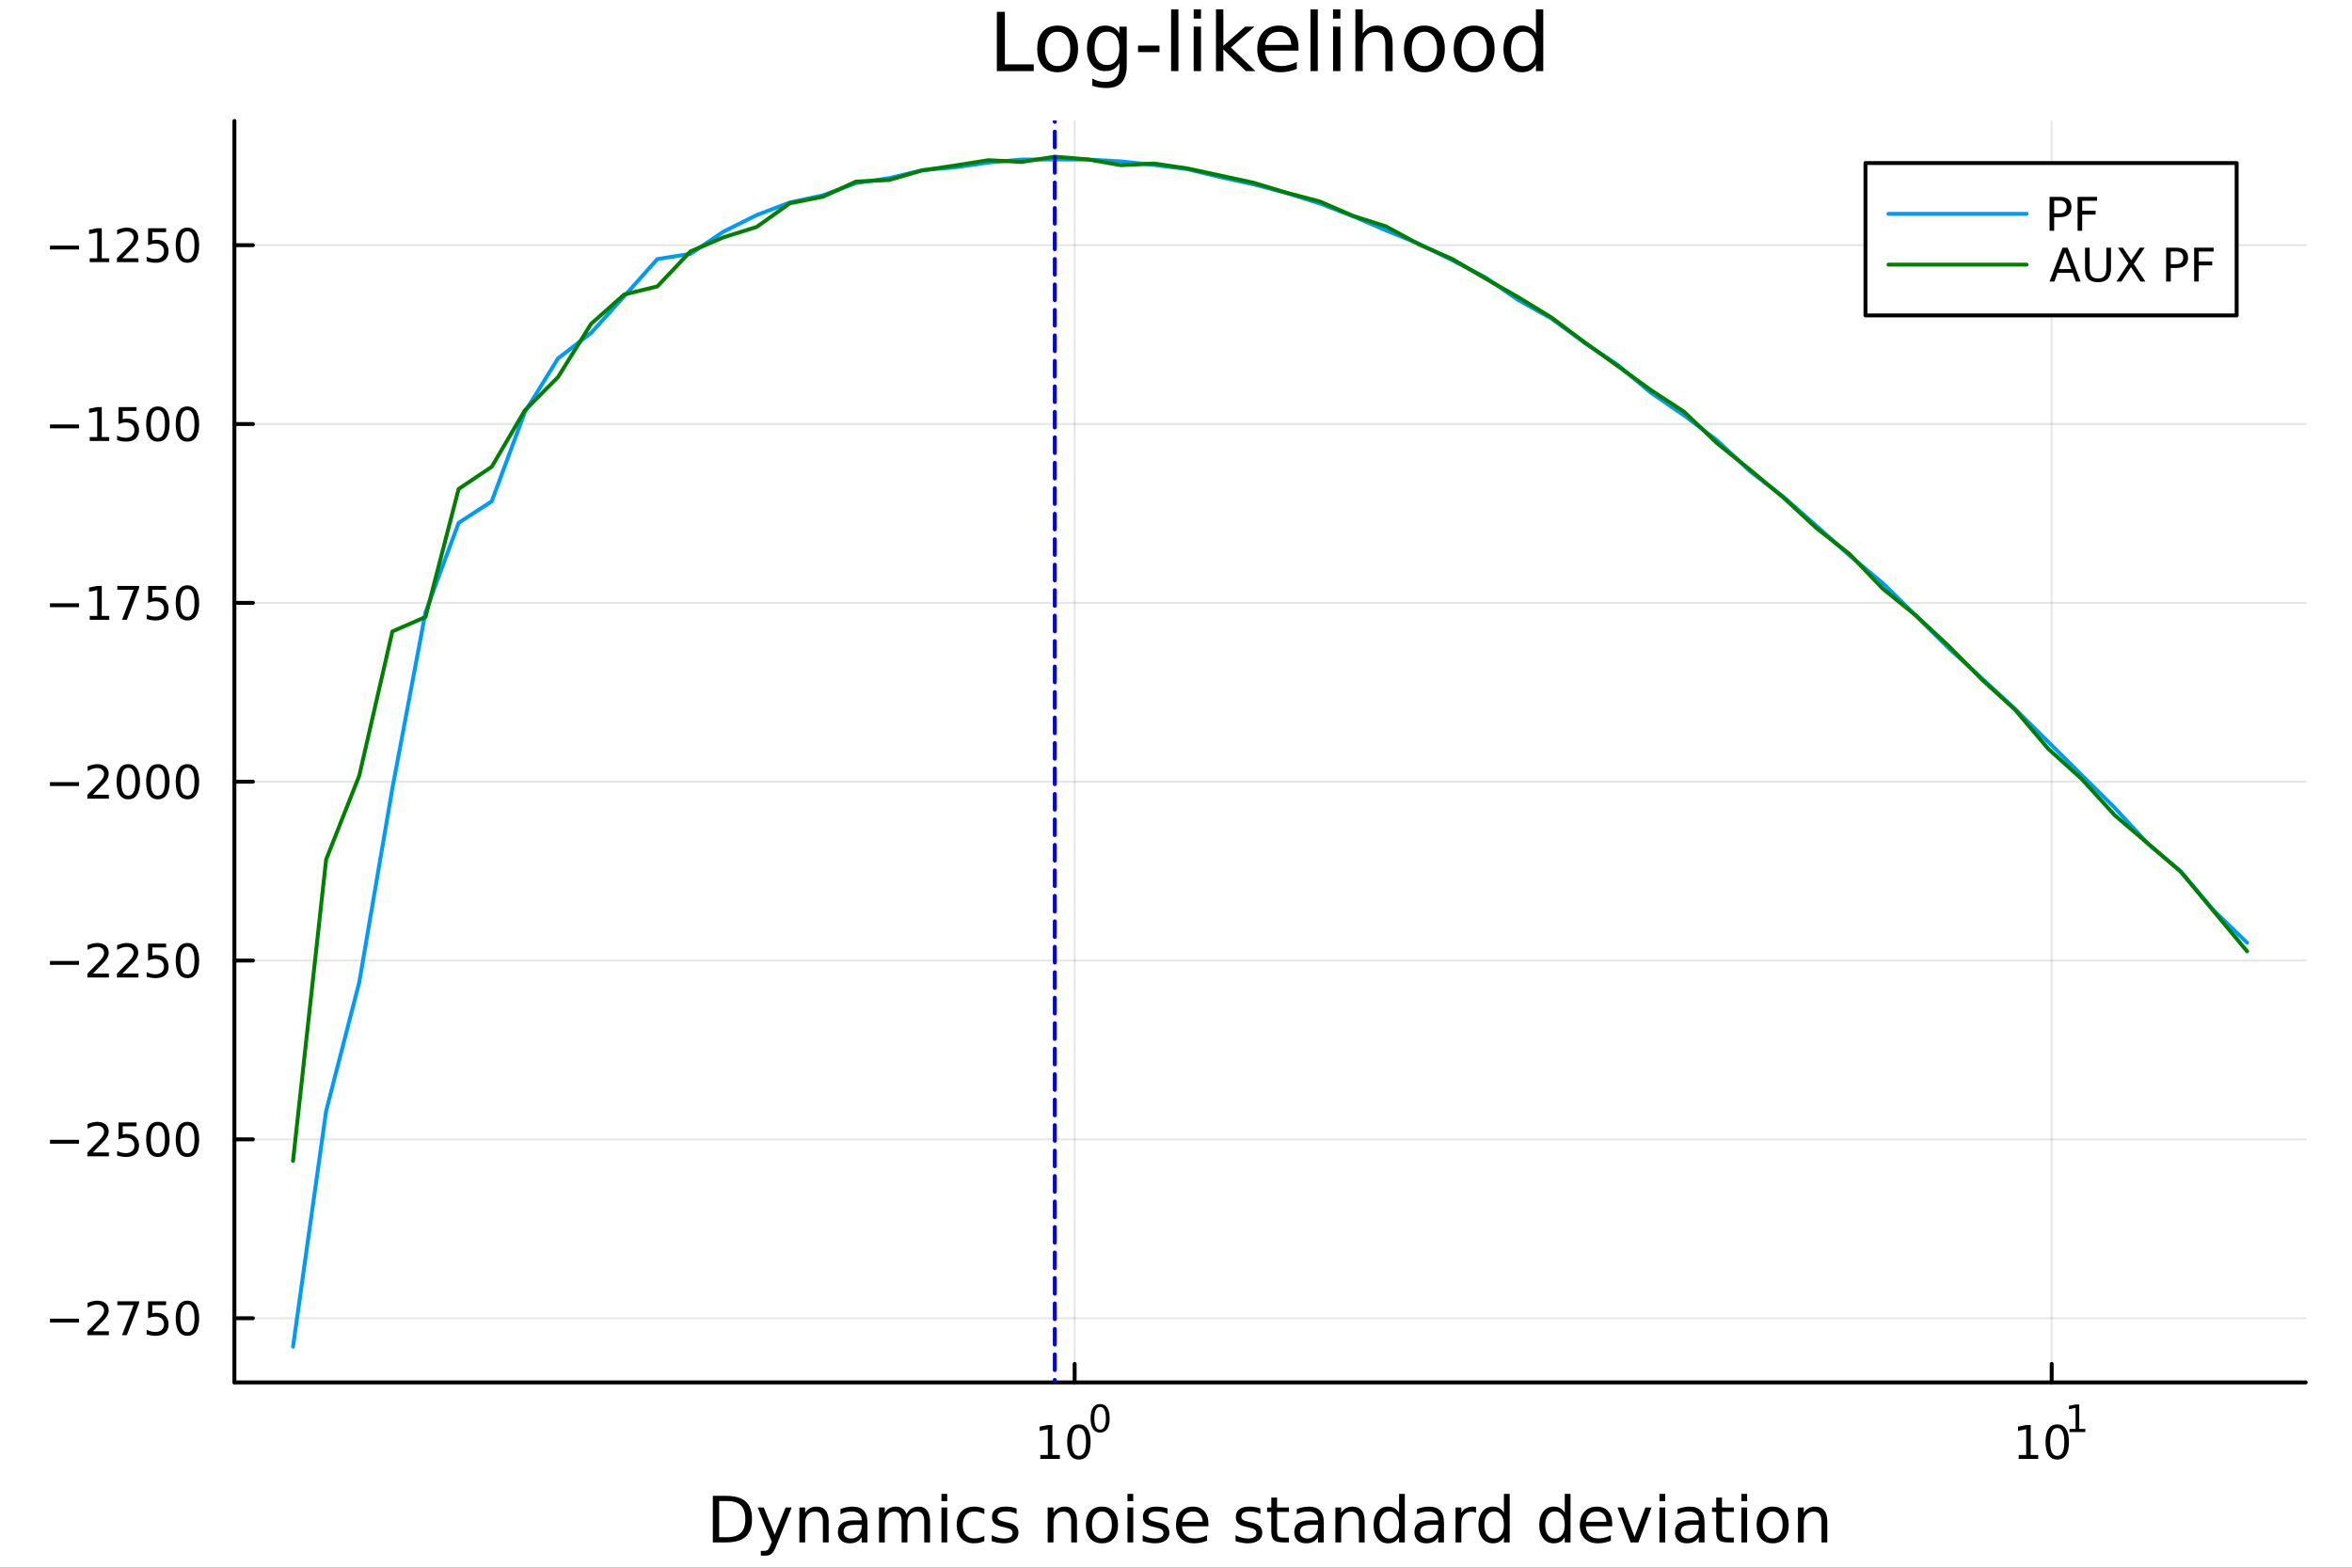 <?xml version="1.0" encoding="utf-8"?>
<svg xmlns="http://www.w3.org/2000/svg" xmlns:xlink="http://www.w3.org/1999/xlink" width="600" height="400" viewBox="0 0 2400 1600">
<rect x="0" y="0" width="2400" height="1600" fill="#333333" stroke="none"/>
<defs>
  <clipPath id="clip250">
    <rect x="0" y="0" width="2400" height="1600"/>
  </clipPath>
</defs>
<path clip-path="url(#clip250)" d="M0 1600 L2400 1600 L2400 0 L0 0  Z" fill="#ffffff" fill-rule="evenodd" fill-opacity="1"/>
<defs>
  <clipPath id="clip251">
    <rect x="480" y="0" width="1681" height="1600"/>
  </clipPath>
</defs>
<path clip-path="url(#clip250)" d="M239.19 1410.9 L2352.76 1410.9 L2352.76 123.472 L239.19 123.472  Z" fill="#ffffff" fill-rule="evenodd" fill-opacity="1"/>
<defs>
  <clipPath id="clip252">
    <rect x="239" y="123" width="2115" height="1288"/>
  </clipPath>
</defs>
<polyline clip-path="url(#clip252)" style="stroke:#000000; stroke-linecap:round; stroke-linejoin:round; stroke-width:2; stroke-opacity:0.1; fill:none" points="1096.58,1410.9 1096.58,123.472 "/>
<polyline clip-path="url(#clip252)" style="stroke:#000000; stroke-linecap:round; stroke-linejoin:round; stroke-width:2; stroke-opacity:0.1; fill:none" points="2093.55,1410.9 2093.55,123.472 "/>
<polyline clip-path="url(#clip252)" style="stroke:#000000; stroke-linecap:round; stroke-linejoin:round; stroke-width:2; stroke-opacity:0.1; fill:none" points="239.19,1345.39 2352.76,1345.39 "/>
<polyline clip-path="url(#clip252)" style="stroke:#000000; stroke-linecap:round; stroke-linejoin:round; stroke-width:2; stroke-opacity:0.1; fill:none" points="239.19,1162.86 2352.76,1162.86 "/>
<polyline clip-path="url(#clip252)" style="stroke:#000000; stroke-linecap:round; stroke-linejoin:round; stroke-width:2; stroke-opacity:0.1; fill:none" points="239.19,980.34 2352.76,980.34 "/>
<polyline clip-path="url(#clip252)" style="stroke:#000000; stroke-linecap:round; stroke-linejoin:round; stroke-width:2; stroke-opacity:0.1; fill:none" points="239.19,797.815 2352.76,797.815 "/>
<polyline clip-path="url(#clip252)" style="stroke:#000000; stroke-linecap:round; stroke-linejoin:round; stroke-width:2; stroke-opacity:0.1; fill:none" points="239.19,615.291 2352.76,615.291 "/>
<polyline clip-path="url(#clip252)" style="stroke:#000000; stroke-linecap:round; stroke-linejoin:round; stroke-width:2; stroke-opacity:0.1; fill:none" points="239.19,432.767 2352.76,432.767 "/>
<polyline clip-path="url(#clip252)" style="stroke:#000000; stroke-linecap:round; stroke-linejoin:round; stroke-width:2; stroke-opacity:0.1; fill:none" points="239.19,250.243 2352.76,250.243 "/>
<polyline clip-path="url(#clip250)" style="stroke:#000000; stroke-linecap:round; stroke-linejoin:round; stroke-width:4; stroke-opacity:1; fill:none" points="239.19,1410.9 2352.76,1410.9 "/>
<polyline clip-path="url(#clip250)" style="stroke:#000000; stroke-linecap:round; stroke-linejoin:round; stroke-width:4; stroke-opacity:1; fill:none" points="1096.58,1410.9 1096.58,1392 "/>
<polyline clip-path="url(#clip250)" style="stroke:#000000; stroke-linecap:round; stroke-linejoin:round; stroke-width:4; stroke-opacity:1; fill:none" points="2093.55,1410.9 2093.55,1392 "/>
<path clip-path="url(#clip250)" d="M1061.56 1485.02 L1069.2 1485.02 L1069.2 1458.66 L1060.89 1460.32 L1060.89 1456.06 L1069.16 1454.4 L1073.83 1454.4 L1073.83 1485.02 L1081.47 1485.02 L1081.47 1488.96 L1061.56 1488.96 L1061.56 1485.02 Z" fill="#000000" fill-rule="nonzero" fill-opacity="1" /><path clip-path="url(#clip250)" d="M1100.91 1457.48 Q1097.3 1457.48 1095.47 1461.04 Q1093.67 1464.58 1093.67 1471.71 Q1093.67 1478.82 1095.47 1482.38 Q1097.3 1485.92 1100.91 1485.92 Q1104.55 1485.92 1106.35 1482.38 Q1108.18 1478.82 1108.18 1471.71 Q1108.18 1464.58 1106.35 1461.04 Q1104.55 1457.48 1100.91 1457.48 M1100.91 1453.77 Q1106.72 1453.77 1109.78 1458.38 Q1112.86 1462.96 1112.86 1471.71 Q1112.86 1480.44 1109.78 1485.04 Q1106.72 1489.63 1100.91 1489.63 Q1095.1 1489.63 1092.03 1485.04 Q1088.97 1480.44 1088.97 1471.71 Q1088.97 1462.96 1092.03 1458.38 Q1095.1 1453.77 1100.91 1453.77 Z" fill="#000000" fill-rule="nonzero" fill-opacity="1" /><path clip-path="url(#clip250)" d="M1122.56 1435.97 Q1119.63 1435.97 1118.14 1438.86 Q1116.68 1441.74 1116.68 1447.53 Q1116.68 1453.31 1118.14 1456.2 Q1119.63 1459.08 1122.56 1459.08 Q1125.52 1459.08 1126.98 1456.2 Q1128.47 1453.31 1128.47 1447.53 Q1128.47 1441.74 1126.98 1438.86 Q1125.52 1435.97 1122.56 1435.97 M1122.56 1432.96 Q1127.28 1432.96 1129.77 1436.7 Q1132.27 1440.43 1132.27 1447.53 Q1132.27 1454.62 1129.77 1458.37 Q1127.28 1462.09 1122.56 1462.09 Q1117.84 1462.09 1115.34 1458.37 Q1112.86 1454.62 1112.86 1447.53 Q1112.86 1440.43 1115.34 1436.7 Q1117.84 1432.96 1122.56 1432.96 Z" fill="#000000" fill-rule="nonzero" fill-opacity="1" /><path clip-path="url(#clip250)" d="M2059.87 1485.02 L2067.51 1485.02 L2067.51 1458.66 L2059.2 1460.32 L2059.2 1456.06 L2067.47 1454.4 L2072.14 1454.4 L2072.14 1485.02 L2079.78 1485.02 L2079.78 1488.96 L2059.87 1488.96 L2059.87 1485.02 Z" fill="#000000" fill-rule="nonzero" fill-opacity="1" /><path clip-path="url(#clip250)" d="M2099.22 1457.48 Q2095.61 1457.48 2093.78 1461.04 Q2091.98 1464.58 2091.98 1471.71 Q2091.98 1478.82 2093.78 1482.38 Q2095.61 1485.92 2099.22 1485.92 Q2102.86 1485.92 2104.66 1482.38 Q2106.49 1478.82 2106.49 1471.71 Q2106.49 1464.58 2104.66 1461.04 Q2102.86 1457.48 2099.22 1457.48 M2099.22 1453.77 Q2105.03 1453.77 2108.09 1458.38 Q2111.17 1462.96 2111.17 1471.71 Q2111.17 1480.44 2108.09 1485.04 Q2105.03 1489.63 2099.22 1489.63 Q2093.41 1489.63 2090.34 1485.04 Q2087.28 1480.44 2087.28 1471.71 Q2087.28 1462.96 2090.34 1458.38 Q2093.41 1453.77 2099.22 1453.77 Z" fill="#000000" fill-rule="nonzero" fill-opacity="1" /><path clip-path="url(#clip250)" d="M2111.71 1458.35 L2117.92 1458.35 L2117.92 1436.93 L2111.17 1438.28 L2111.17 1434.82 L2117.88 1433.47 L2121.68 1433.47 L2121.68 1458.35 L2127.89 1458.35 L2127.89 1461.55 L2111.71 1461.55 L2111.71 1458.35 Z" fill="#000000" fill-rule="nonzero" fill-opacity="1" /><path clip-path="url(#clip250)" d="M733.834 1531.95 L733.834 1568.9 L741.6 1568.9 Q751.435 1568.9 755.986 1564.45 Q760.569 1559.99 760.569 1550.38 Q760.569 1540.83 755.986 1536.4 Q751.435 1531.95 741.6 1531.95 L733.834 1531.95 M727.404 1526.67 L740.613 1526.67 Q754.427 1526.67 760.888 1532.43 Q767.349 1538.16 767.349 1550.38 Q767.349 1562.66 760.856 1568.42 Q754.363 1574.19 740.613 1574.19 L727.404 1574.19 L727.404 1526.67 Z" fill="#000000" fill-rule="nonzero" fill-opacity="1" /><path clip-path="url(#clip250)" d="M792.175 1577.5 Q789.693 1583.86 787.337 1585.8 Q784.982 1587.74 781.035 1587.74 L776.356 1587.74 L776.356 1582.84 L779.794 1582.84 Q782.213 1582.84 783.55 1581.7 Q784.886 1580.55 786.51 1576.29 L787.56 1573.61 L773.142 1538.54 L779.348 1538.54 L790.488 1566.42 L801.628 1538.54 L807.835 1538.54 L792.175 1577.5 Z" fill="#000000" fill-rule="nonzero" fill-opacity="1" /><path clip-path="url(#clip250)" d="M845.552 1552.67 L845.552 1574.19 L839.695 1574.19 L839.695 1552.86 Q839.695 1547.8 837.722 1545.29 Q835.748 1542.77 831.802 1542.77 Q827.059 1542.77 824.322 1545.79 Q821.585 1548.82 821.585 1554.04 L821.585 1574.19 L815.696 1574.19 L815.696 1538.54 L821.585 1538.54 L821.585 1544.08 Q823.685 1540.86 826.518 1539.27 Q829.383 1537.68 833.107 1537.68 Q839.25 1537.68 842.401 1541.5 Q845.552 1545.29 845.552 1552.67 Z" fill="#000000" fill-rule="nonzero" fill-opacity="1" /><path clip-path="url(#clip250)" d="M873.433 1556.27 Q866.336 1556.27 863.598 1557.89 Q860.861 1559.51 860.861 1563.43 Q860.861 1566.55 862.898 1568.39 Q864.967 1570.21 868.5 1570.21 Q873.37 1570.21 876.298 1566.77 Q879.258 1563.3 879.258 1557.57 L879.258 1556.27 L873.433 1556.27 M885.115 1553.85 L885.115 1574.19 L879.258 1574.19 L879.258 1568.77 Q877.253 1572.02 874.261 1573.58 Q871.269 1575.11 866.94 1575.11 Q861.466 1575.11 858.219 1572.05 Q855.005 1568.97 855.005 1563.81 Q855.005 1557.79 859.015 1554.74 Q863.057 1551.68 871.046 1551.68 L879.258 1551.68 L879.258 1551.11 Q879.258 1547.07 876.584 1544.87 Q873.943 1542.64 869.137 1542.64 Q866.081 1542.64 863.185 1543.38 Q860.288 1544.11 857.615 1545.57 L857.615 1540.16 Q860.829 1538.92 863.853 1538.31 Q866.877 1537.68 869.741 1537.68 Q877.476 1537.68 881.295 1541.69 Q885.115 1545.7 885.115 1553.85 Z" fill="#000000" fill-rule="nonzero" fill-opacity="1" /><path clip-path="url(#clip250)" d="M924.932 1545.38 Q927.128 1541.43 930.184 1539.56 Q933.239 1537.68 937.377 1537.68 Q942.947 1537.68 945.971 1541.59 Q948.994 1545.48 948.994 1552.67 L948.994 1574.19 L943.106 1574.19 L943.106 1552.86 Q943.106 1547.74 941.292 1545.25 Q939.478 1542.77 935.754 1542.77 Q931.202 1542.77 928.56 1545.79 Q925.919 1548.82 925.919 1554.04 L925.919 1574.19 L920.03 1574.19 L920.03 1552.86 Q920.03 1547.7 918.216 1545.25 Q916.402 1542.77 912.614 1542.77 Q908.127 1542.77 905.485 1545.83 Q902.843 1548.85 902.843 1554.04 L902.843 1574.19 L896.955 1574.19 L896.955 1538.54 L902.843 1538.54 L902.843 1544.08 Q904.848 1540.8 907.649 1539.24 Q910.45 1537.68 914.301 1537.68 Q918.184 1537.68 920.89 1539.65 Q923.627 1541.62 924.932 1545.38 Z" fill="#000000" fill-rule="nonzero" fill-opacity="1" /><path clip-path="url(#clip250)" d="M960.675 1538.54 L966.532 1538.54 L966.532 1574.19 L960.675 1574.19 L960.675 1538.54 M960.675 1524.66 L966.532 1524.66 L966.532 1532.08 L960.675 1532.08 L960.675 1524.66 Z" fill="#000000" fill-rule="nonzero" fill-opacity="1" /><path clip-path="url(#clip250)" d="M1004.44 1539.91 L1004.44 1545.38 Q1001.96 1544.01 999.443 1543.34 Q996.96 1542.64 994.414 1542.64 Q988.716 1542.64 985.565 1546.27 Q982.414 1549.87 982.414 1556.39 Q982.414 1562.92 985.565 1566.55 Q988.716 1570.14 994.414 1570.14 Q996.96 1570.14 999.443 1569.47 Q1001.96 1568.77 1004.44 1567.41 L1004.44 1572.82 Q1001.99 1573.96 999.347 1574.54 Q996.737 1575.11 993.777 1575.11 Q985.725 1575.11 980.982 1570.05 Q976.24 1564.99 976.24 1556.39 Q976.24 1547.67 981.014 1542.68 Q985.82 1537.68 994.159 1537.68 Q996.865 1537.68 999.443 1538.25 Q1002.02 1538.79 1004.44 1539.91 Z" fill="#000000" fill-rule="nonzero" fill-opacity="1" /><path clip-path="url(#clip250)" d="M1037.35 1539.59 L1037.35 1545.13 Q1034.87 1543.85 1032.19 1543.22 Q1029.52 1542.58 1026.66 1542.58 Q1022.3 1542.58 1020.1 1543.92 Q1017.93 1545.25 1017.93 1547.93 Q1017.93 1549.96 1019.49 1551.14 Q1021.05 1552.29 1025.76 1553.34 L1027.77 1553.78 Q1034.01 1555.12 1036.62 1557.57 Q1039.26 1559.99 1039.26 1564.35 Q1039.26 1569.32 1035.31 1572.21 Q1031.4 1575.11 1024.52 1575.11 Q1021.66 1575.11 1018.54 1574.54 Q1015.45 1573.99 1012.01 1572.88 L1012.01 1566.83 Q1015.26 1568.52 1018.41 1569.38 Q1021.56 1570.21 1024.65 1570.21 Q1028.79 1570.21 1031.02 1568.81 Q1033.24 1567.37 1033.24 1564.8 Q1033.24 1562.41 1031.62 1561.14 Q1030.03 1559.86 1024.59 1558.68 L1022.55 1558.21 Q1017.11 1557.06 1014.69 1554.71 Q1012.27 1552.32 1012.27 1548.18 Q1012.27 1543.15 1015.83 1540.42 Q1019.4 1537.68 1025.96 1537.68 Q1029.2 1537.68 1032.07 1538.16 Q1034.93 1538.63 1037.35 1539.59 Z" fill="#000000" fill-rule="nonzero" fill-opacity="1" /><path clip-path="url(#clip250)" d="M1098.94 1552.67 L1098.94 1574.19 L1093.08 1574.19 L1093.08 1552.86 Q1093.08 1547.8 1091.11 1545.29 Q1089.14 1542.77 1085.19 1542.77 Q1080.45 1542.77 1077.71 1545.79 Q1074.97 1548.82 1074.97 1554.04 L1074.97 1574.19 L1069.08 1574.19 L1069.08 1538.54 L1074.97 1538.54 L1074.97 1544.08 Q1077.07 1540.86 1079.91 1539.27 Q1082.77 1537.68 1086.49 1537.68 Q1092.64 1537.68 1095.79 1541.5 Q1098.94 1545.29 1098.94 1552.67 Z" fill="#000000" fill-rule="nonzero" fill-opacity="1" /><path clip-path="url(#clip250)" d="M1124.43 1542.64 Q1119.72 1542.64 1116.99 1546.34 Q1114.25 1550 1114.25 1556.39 Q1114.25 1562.79 1116.95 1566.48 Q1119.69 1570.14 1124.43 1570.14 Q1129.11 1570.14 1131.85 1566.45 Q1134.59 1562.76 1134.59 1556.39 Q1134.59 1550.06 1131.85 1546.37 Q1129.11 1542.64 1124.43 1542.64 M1124.43 1537.68 Q1132.07 1537.68 1136.43 1542.64 Q1140.79 1547.61 1140.79 1556.39 Q1140.79 1565.15 1136.43 1570.14 Q1132.07 1575.11 1124.43 1575.11 Q1116.76 1575.11 1112.4 1570.14 Q1108.07 1565.15 1108.07 1556.39 Q1108.07 1547.61 1112.4 1542.64 Q1116.76 1537.68 1124.43 1537.68 Z" fill="#000000" fill-rule="nonzero" fill-opacity="1" /><path clip-path="url(#clip250)" d="M1150.5 1538.54 L1156.36 1538.54 L1156.36 1574.19 L1150.5 1574.19 L1150.5 1538.54 M1150.5 1524.66 L1156.36 1524.66 L1156.36 1532.08 L1150.5 1532.08 L1150.5 1524.66 Z" fill="#000000" fill-rule="nonzero" fill-opacity="1" /><path clip-path="url(#clip250)" d="M1191.34 1539.59 L1191.34 1545.13 Q1188.85 1543.85 1186.18 1543.22 Q1183.51 1542.58 1180.64 1542.58 Q1176.28 1542.58 1174.09 1543.92 Q1171.92 1545.25 1171.92 1547.93 Q1171.92 1549.96 1173.48 1551.14 Q1175.04 1552.29 1179.75 1553.34 L1181.76 1553.78 Q1187.99 1555.12 1190.6 1557.57 Q1193.25 1559.99 1193.25 1564.35 Q1193.25 1569.32 1189.3 1572.21 Q1185.38 1575.11 1178.51 1575.11 Q1175.65 1575.11 1172.53 1574.54 Q1169.44 1573.99 1166 1572.88 L1166 1566.83 Q1169.25 1568.52 1172.4 1569.38 Q1175.55 1570.21 1178.64 1570.21 Q1182.77 1570.21 1185 1568.81 Q1187.23 1567.37 1187.23 1564.8 Q1187.23 1562.41 1185.61 1561.14 Q1184.02 1559.86 1178.57 1558.68 L1176.54 1558.21 Q1171.09 1557.06 1168.67 1554.71 Q1166.26 1552.32 1166.26 1548.18 Q1166.26 1543.15 1169.82 1540.42 Q1173.39 1537.68 1179.94 1537.68 Q1183.19 1537.68 1186.05 1538.16 Q1188.92 1538.63 1191.34 1539.59 Z" fill="#000000" fill-rule="nonzero" fill-opacity="1" /><path clip-path="url(#clip250)" d="M1233.06 1554.9 L1233.06 1557.76 L1206.14 1557.76 Q1206.52 1563.81 1209.77 1566.99 Q1213.04 1570.14 1218.87 1570.14 Q1222.24 1570.14 1225.39 1569.32 Q1228.58 1568.49 1231.7 1566.83 L1231.7 1572.37 Q1228.54 1573.71 1225.23 1574.41 Q1221.92 1575.11 1218.52 1575.11 Q1209.99 1575.11 1204.99 1570.14 Q1200.03 1565.18 1200.03 1556.71 Q1200.03 1547.96 1204.74 1542.83 Q1209.48 1537.68 1217.5 1537.68 Q1224.69 1537.68 1228.86 1542.33 Q1233.06 1546.94 1233.06 1554.9 M1227.21 1553.18 Q1227.14 1548.37 1224.5 1545.51 Q1221.89 1542.64 1217.56 1542.64 Q1212.66 1542.64 1209.7 1545.41 Q1206.77 1548.18 1206.33 1553.21 L1227.21 1553.18 Z" fill="#000000" fill-rule="nonzero" fill-opacity="1" /><path clip-path="url(#clip250)" d="M1286.12 1539.59 L1286.12 1545.13 Q1283.64 1543.85 1280.97 1543.22 Q1278.29 1542.58 1275.43 1542.58 Q1271.07 1542.58 1268.87 1543.92 Q1266.71 1545.25 1266.71 1547.93 Q1266.71 1549.96 1268.27 1551.14 Q1269.83 1552.29 1274.54 1553.34 L1276.54 1553.78 Q1282.78 1555.12 1285.39 1557.57 Q1288.03 1559.99 1288.03 1564.35 Q1288.03 1569.32 1284.09 1572.21 Q1280.17 1575.11 1273.3 1575.11 Q1270.43 1575.11 1267.31 1574.54 Q1264.22 1573.99 1260.79 1572.88 L1260.79 1566.83 Q1264.03 1568.52 1267.18 1569.38 Q1270.34 1570.21 1273.42 1570.21 Q1277.56 1570.21 1279.79 1568.81 Q1282.02 1567.37 1282.02 1564.8 Q1282.02 1562.41 1280.39 1561.14 Q1278.8 1559.86 1273.36 1558.68 L1271.32 1558.21 Q1265.88 1557.06 1263.46 1554.71 Q1261.04 1552.32 1261.04 1548.18 Q1261.04 1543.15 1264.61 1540.42 Q1268.17 1537.68 1274.73 1537.68 Q1277.97 1537.68 1280.84 1538.16 Q1283.7 1538.63 1286.12 1539.59 Z" fill="#000000" fill-rule="nonzero" fill-opacity="1" /><path clip-path="url(#clip250)" d="M1303.15 1528.42 L1303.15 1538.54 L1315.21 1538.54 L1315.21 1543.09 L1303.15 1543.09 L1303.15 1562.44 Q1303.15 1566.8 1304.33 1568.04 Q1305.54 1569.28 1309.2 1569.28 L1315.21 1569.28 L1315.21 1574.19 L1309.2 1574.19 Q1302.42 1574.19 1299.84 1571.67 Q1297.26 1569.12 1297.26 1562.44 L1297.26 1543.09 L1292.97 1543.09 L1292.97 1538.54 L1297.26 1538.54 L1297.26 1528.42 L1303.15 1528.42 Z" fill="#000000" fill-rule="nonzero" fill-opacity="1" /><path clip-path="url(#clip250)" d="M1339.12 1556.27 Q1332.02 1556.27 1329.28 1557.89 Q1326.54 1559.51 1326.54 1563.43 Q1326.54 1566.55 1328.58 1568.39 Q1330.65 1570.21 1334.18 1570.21 Q1339.05 1570.21 1341.98 1566.77 Q1344.94 1563.3 1344.94 1557.57 L1344.94 1556.27 L1339.12 1556.27 M1350.8 1553.85 L1350.8 1574.19 L1344.94 1574.19 L1344.94 1568.77 Q1342.94 1572.02 1339.94 1573.58 Q1336.95 1575.11 1332.62 1575.11 Q1327.15 1575.11 1323.9 1572.05 Q1320.69 1568.97 1320.69 1563.81 Q1320.69 1557.79 1324.7 1554.74 Q1328.74 1551.68 1336.73 1551.68 L1344.94 1551.68 L1344.94 1551.11 Q1344.94 1547.07 1342.27 1544.87 Q1339.63 1542.64 1334.82 1542.64 Q1331.76 1542.64 1328.87 1543.38 Q1325.97 1544.11 1323.3 1545.57 L1323.3 1540.16 Q1326.51 1538.92 1329.54 1538.31 Q1332.56 1537.68 1335.42 1537.68 Q1343.16 1537.68 1346.98 1541.69 Q1350.8 1545.7 1350.8 1553.85 Z" fill="#000000" fill-rule="nonzero" fill-opacity="1" /><path clip-path="url(#clip250)" d="M1392.49 1552.67 L1392.49 1574.19 L1386.64 1574.19 L1386.64 1552.86 Q1386.64 1547.8 1384.66 1545.29 Q1382.69 1542.77 1378.74 1542.77 Q1374 1542.77 1371.26 1545.79 Q1368.53 1548.82 1368.53 1554.04 L1368.53 1574.19 L1362.64 1574.19 L1362.64 1538.54 L1368.53 1538.54 L1368.53 1544.08 Q1370.63 1540.86 1373.46 1539.27 Q1376.32 1537.68 1380.05 1537.68 Q1386.19 1537.68 1389.34 1541.5 Q1392.49 1545.29 1392.49 1552.67 Z" fill="#000000" fill-rule="nonzero" fill-opacity="1" /><path clip-path="url(#clip250)" d="M1427.63 1543.95 L1427.63 1524.66 L1433.49 1524.66 L1433.49 1574.19 L1427.63 1574.19 L1427.63 1568.84 Q1425.79 1572.02 1422.95 1573.58 Q1420.15 1575.11 1416.21 1575.11 Q1409.74 1575.11 1405.67 1569.95 Q1401.63 1564.8 1401.63 1556.39 Q1401.63 1547.99 1405.67 1542.83 Q1409.74 1537.68 1416.21 1537.68 Q1420.15 1537.68 1422.95 1539.24 Q1425.79 1540.77 1427.63 1543.95 M1407.68 1556.39 Q1407.68 1562.85 1410.32 1566.55 Q1412.99 1570.21 1417.64 1570.21 Q1422.28 1570.21 1424.96 1566.55 Q1427.63 1562.85 1427.63 1556.39 Q1427.63 1549.93 1424.96 1546.27 Q1422.28 1542.58 1417.64 1542.58 Q1412.99 1542.58 1410.32 1546.27 Q1407.68 1549.93 1407.68 1556.39 Z" fill="#000000" fill-rule="nonzero" fill-opacity="1" /><path clip-path="url(#clip250)" d="M1461.75 1556.27 Q1454.65 1556.27 1451.92 1557.89 Q1449.18 1559.51 1449.18 1563.43 Q1449.18 1566.55 1451.22 1568.39 Q1453.29 1570.21 1456.82 1570.21 Q1461.69 1570.21 1464.62 1566.77 Q1467.58 1563.3 1467.58 1557.57 L1467.58 1556.27 L1461.75 1556.27 M1473.43 1553.85 L1473.43 1574.19 L1467.58 1574.19 L1467.58 1568.77 Q1465.57 1572.02 1462.58 1573.58 Q1459.59 1575.11 1455.26 1575.11 Q1449.78 1575.11 1446.54 1572.05 Q1443.32 1568.97 1443.32 1563.81 Q1443.32 1557.79 1447.33 1554.74 Q1451.38 1551.68 1459.36 1551.68 L1467.58 1551.68 L1467.58 1551.11 Q1467.58 1547.07 1464.9 1544.87 Q1462.26 1542.64 1457.46 1542.64 Q1454.4 1542.64 1451.5 1543.38 Q1448.61 1544.11 1445.93 1545.57 L1445.93 1540.16 Q1449.15 1538.92 1452.17 1538.31 Q1455.2 1537.68 1458.06 1537.68 Q1465.79 1537.68 1469.61 1541.69 Q1473.43 1545.7 1473.43 1553.85 Z" fill="#000000" fill-rule="nonzero" fill-opacity="1" /><path clip-path="url(#clip250)" d="M1506.15 1544.01 Q1505.17 1543.44 1503.99 1543.18 Q1502.84 1542.9 1501.44 1542.9 Q1496.48 1542.9 1493.8 1546.14 Q1491.16 1549.36 1491.16 1555.41 L1491.16 1574.19 L1485.27 1574.19 L1485.27 1538.54 L1491.16 1538.54 L1491.16 1544.08 Q1493.01 1540.83 1495.97 1539.27 Q1498.93 1537.68 1503.16 1537.68 Q1503.77 1537.68 1504.5 1537.77 Q1505.23 1537.84 1506.12 1538 L1506.15 1544.01 Z" fill="#000000" fill-rule="nonzero" fill-opacity="1" /><path clip-path="url(#clip250)" d="M1534.61 1543.95 L1534.61 1524.66 L1540.46 1524.66 L1540.46 1574.19 L1534.61 1574.19 L1534.61 1568.84 Q1532.76 1572.02 1529.93 1573.58 Q1527.13 1575.11 1523.18 1575.11 Q1516.72 1575.11 1512.65 1569.95 Q1508.6 1564.8 1508.6 1556.39 Q1508.6 1547.99 1512.65 1542.83 Q1516.72 1537.68 1523.18 1537.68 Q1527.13 1537.68 1529.93 1539.24 Q1532.76 1540.77 1534.61 1543.95 M1514.65 1556.39 Q1514.65 1562.85 1517.29 1566.55 Q1519.97 1570.21 1524.61 1570.21 Q1529.26 1570.21 1531.93 1566.55 Q1534.61 1562.85 1534.61 1556.39 Q1534.61 1549.93 1531.93 1546.27 Q1529.26 1542.58 1524.61 1542.58 Q1519.97 1542.58 1517.29 1546.27 Q1514.65 1549.93 1514.65 1556.39 Z" fill="#000000" fill-rule="nonzero" fill-opacity="1" /><path clip-path="url(#clip250)" d="M1596.71 1543.95 L1596.71 1524.66 L1602.56 1524.66 L1602.56 1574.19 L1596.71 1574.19 L1596.71 1568.84 Q1594.86 1572.02 1592.03 1573.58 Q1589.23 1575.11 1585.28 1575.11 Q1578.82 1575.11 1574.74 1569.95 Q1570.7 1564.8 1570.7 1556.39 Q1570.7 1547.99 1574.74 1542.83 Q1578.82 1537.68 1585.28 1537.68 Q1589.23 1537.68 1592.03 1539.24 Q1594.86 1540.77 1596.71 1543.95 M1576.75 1556.39 Q1576.75 1562.85 1579.39 1566.55 Q1582.06 1570.21 1586.71 1570.21 Q1591.36 1570.21 1594.03 1566.55 Q1596.71 1562.85 1596.71 1556.39 Q1596.71 1549.93 1594.03 1546.27 Q1591.36 1542.58 1586.71 1542.58 Q1582.06 1542.58 1579.39 1546.27 Q1576.75 1549.93 1576.75 1556.39 Z" fill="#000000" fill-rule="nonzero" fill-opacity="1" /><path clip-path="url(#clip250)" d="M1645.12 1554.9 L1645.12 1557.76 L1618.19 1557.76 Q1618.57 1563.81 1621.82 1566.99 Q1625.1 1570.14 1630.92 1570.14 Q1634.29 1570.14 1637.45 1569.32 Q1640.63 1568.49 1643.75 1566.83 L1643.75 1572.37 Q1640.6 1573.71 1637.29 1574.41 Q1633.98 1575.11 1630.57 1575.11 Q1622.04 1575.11 1617.04 1570.14 Q1612.08 1565.18 1612.08 1556.71 Q1612.08 1547.96 1616.79 1542.83 Q1621.53 1537.68 1629.55 1537.68 Q1636.75 1537.68 1640.91 1542.33 Q1645.12 1546.94 1645.12 1554.9 M1639.26 1553.18 Q1639.2 1548.37 1636.55 1545.51 Q1633.94 1542.64 1629.62 1542.64 Q1624.71 1542.64 1621.75 1545.41 Q1618.83 1548.18 1618.38 1553.21 L1639.26 1553.18 Z" fill="#000000" fill-rule="nonzero" fill-opacity="1" /><path clip-path="url(#clip250)" d="M1650.53 1538.54 L1656.73 1538.54 L1667.87 1568.46 L1679.01 1538.54 L1685.22 1538.54 L1671.85 1574.19 L1663.9 1574.19 L1650.53 1538.54 Z" fill="#000000" fill-rule="nonzero" fill-opacity="1" /><path clip-path="url(#clip250)" d="M1693.3 1538.54 L1699.16 1538.54 L1699.16 1574.19 L1693.3 1574.19 L1693.3 1538.54 M1693.3 1524.66 L1699.16 1524.66 L1699.16 1532.08 L1693.3 1532.08 L1693.3 1524.66 Z" fill="#000000" fill-rule="nonzero" fill-opacity="1" /><path clip-path="url(#clip250)" d="M1727.62 1556.27 Q1720.52 1556.27 1717.78 1557.89 Q1715.04 1559.51 1715.04 1563.43 Q1715.04 1566.55 1717.08 1568.39 Q1719.15 1570.21 1722.68 1570.21 Q1727.55 1570.21 1730.48 1566.77 Q1733.44 1563.3 1733.44 1557.57 L1733.44 1556.27 L1727.62 1556.27 M1739.3 1553.85 L1739.3 1574.19 L1733.44 1574.19 L1733.44 1568.77 Q1731.44 1572.02 1728.44 1573.58 Q1725.45 1575.11 1721.12 1575.11 Q1715.65 1575.11 1712.4 1572.05 Q1709.19 1568.97 1709.19 1563.81 Q1709.19 1557.79 1713.2 1554.74 Q1717.24 1551.68 1725.23 1551.68 L1733.44 1551.68 L1733.44 1551.11 Q1733.44 1547.07 1730.77 1544.87 Q1728.13 1542.64 1723.32 1542.64 Q1720.26 1542.64 1717.37 1543.38 Q1714.47 1544.11 1711.8 1545.57 L1711.8 1540.16 Q1715.01 1538.92 1718.04 1538.31 Q1721.06 1537.68 1723.92 1537.68 Q1731.66 1537.68 1735.48 1541.69 Q1739.3 1545.7 1739.3 1553.85 Z" fill="#000000" fill-rule="nonzero" fill-opacity="1" /><path clip-path="url(#clip250)" d="M1757.15 1528.42 L1757.15 1538.54 L1769.22 1538.54 L1769.22 1543.09 L1757.15 1543.09 L1757.15 1562.44 Q1757.15 1566.8 1758.33 1568.04 Q1759.54 1569.28 1763.2 1569.28 L1769.22 1569.28 L1769.22 1574.19 L1763.2 1574.19 Q1756.42 1574.19 1753.84 1571.67 Q1751.26 1569.12 1751.26 1562.44 L1751.26 1543.09 L1746.97 1543.09 L1746.97 1538.54 L1751.26 1538.54 L1751.26 1528.42 L1757.15 1528.42 Z" fill="#000000" fill-rule="nonzero" fill-opacity="1" /><path clip-path="url(#clip250)" d="M1776.92 1538.54 L1782.77 1538.54 L1782.77 1574.19 L1776.92 1574.19 L1776.92 1538.54 M1776.92 1524.66 L1782.77 1524.66 L1782.77 1532.08 L1776.92 1532.08 L1776.92 1524.66 Z" fill="#000000" fill-rule="nonzero" fill-opacity="1" /><path clip-path="url(#clip250)" d="M1808.84 1542.64 Q1804.13 1542.64 1801.39 1546.34 Q1798.66 1550 1798.66 1556.39 Q1798.66 1562.79 1801.36 1566.48 Q1804.1 1570.14 1808.84 1570.14 Q1813.52 1570.14 1816.26 1566.45 Q1819 1562.76 1819 1556.39 Q1819 1550.06 1816.26 1546.37 Q1813.52 1542.64 1808.84 1542.64 M1808.84 1537.68 Q1816.48 1537.68 1820.84 1542.64 Q1825.2 1547.61 1825.2 1556.39 Q1825.2 1565.15 1820.84 1570.14 Q1816.48 1575.11 1808.84 1575.11 Q1801.17 1575.11 1796.81 1570.14 Q1792.48 1565.15 1792.48 1556.39 Q1792.48 1547.61 1796.81 1542.64 Q1801.17 1537.68 1808.84 1537.68 Z" fill="#000000" fill-rule="nonzero" fill-opacity="1" /><path clip-path="url(#clip250)" d="M1864.54 1552.67 L1864.54 1574.19 L1858.69 1574.19 L1858.69 1552.86 Q1858.69 1547.8 1856.71 1545.29 Q1854.74 1542.77 1850.79 1542.77 Q1846.05 1542.77 1843.31 1545.79 Q1840.58 1548.82 1840.58 1554.04 L1840.58 1574.19 L1834.69 1574.19 L1834.69 1538.54 L1840.58 1538.54 L1840.58 1544.08 Q1842.68 1540.86 1845.51 1539.27 Q1848.37 1537.68 1852.1 1537.68 Q1858.24 1537.68 1861.39 1541.5 Q1864.54 1545.29 1864.54 1552.67 Z" fill="#000000" fill-rule="nonzero" fill-opacity="1" /><polyline clip-path="url(#clip250)" style="stroke:#000000; stroke-linecap:round; stroke-linejoin:round; stroke-width:4; stroke-opacity:1; fill:none" points="239.19,1410.9 239.19,123.472 "/>
<polyline clip-path="url(#clip250)" style="stroke:#000000; stroke-linecap:round; stroke-linejoin:round; stroke-width:4; stroke-opacity:1; fill:none" points="239.19,1345.39 258.088,1345.39 "/>
<polyline clip-path="url(#clip250)" style="stroke:#000000; stroke-linecap:round; stroke-linejoin:round; stroke-width:4; stroke-opacity:1; fill:none" points="239.19,1162.86 258.088,1162.86 "/>
<polyline clip-path="url(#clip250)" style="stroke:#000000; stroke-linecap:round; stroke-linejoin:round; stroke-width:4; stroke-opacity:1; fill:none" points="239.19,980.34 258.088,980.34 "/>
<polyline clip-path="url(#clip250)" style="stroke:#000000; stroke-linecap:round; stroke-linejoin:round; stroke-width:4; stroke-opacity:1; fill:none" points="239.19,797.815 258.088,797.815 "/>
<polyline clip-path="url(#clip250)" style="stroke:#000000; stroke-linecap:round; stroke-linejoin:round; stroke-width:4; stroke-opacity:1; fill:none" points="239.19,615.291 258.088,615.291 "/>
<polyline clip-path="url(#clip250)" style="stroke:#000000; stroke-linecap:round; stroke-linejoin:round; stroke-width:4; stroke-opacity:1; fill:none" points="239.19,432.767 258.088,432.767 "/>
<polyline clip-path="url(#clip250)" style="stroke:#000000; stroke-linecap:round; stroke-linejoin:round; stroke-width:4; stroke-opacity:1; fill:none" points="239.19,250.243 258.088,250.243 "/>
<path clip-path="url(#clip250)" d="M50.992 1345.84 L80.668 1345.84 L80.668 1349.77 L50.992 1349.77 L50.992 1345.84 Z" fill="#000000" fill-rule="nonzero" fill-opacity="1" /><path clip-path="url(#clip250)" d="M94.788 1358.73 L111.108 1358.73 L111.108 1362.67 L89.163 1362.67 L89.163 1358.73 Q91.825 1355.98 96.409 1351.35 Q101.015 1346.7 102.196 1345.35 Q104.441 1342.83 105.321 1341.09 Q106.223 1339.33 106.223 1337.65 Q106.223 1334.89 104.279 1333.15 Q102.358 1331.42 99.256 1331.42 Q97.057 1331.42 94.603 1332.18 Q92.172 1332.95 89.395 1334.5 L89.395 1329.77 Q92.219 1328.64 94.672 1328.06 Q97.126 1327.48 99.163 1327.48 Q104.534 1327.48 107.728 1330.17 Q110.922 1332.85 110.922 1337.34 Q110.922 1339.47 110.112 1341.39 Q109.325 1343.29 107.219 1345.89 Q106.64 1346.56 103.538 1349.77 Q100.436 1352.97 94.788 1358.73 Z" fill="#000000" fill-rule="nonzero" fill-opacity="1" /><path clip-path="url(#clip250)" d="M119.742 1328.11 L141.964 1328.11 L141.964 1330.1 L129.418 1362.67 L124.533 1362.67 L136.339 1332.04 L119.742 1332.04 L119.742 1328.11 Z" fill="#000000" fill-rule="nonzero" fill-opacity="1" /><path clip-path="url(#clip250)" d="M151.13 1328.11 L169.487 1328.11 L169.487 1332.04 L155.413 1332.04 L155.413 1340.52 Q156.431 1340.17 157.45 1340.01 Q158.468 1339.82 159.487 1339.82 Q165.274 1339.82 168.654 1342.99 Q172.033 1346.16 172.033 1351.58 Q172.033 1357.16 168.561 1360.26 Q165.089 1363.34 158.769 1363.34 Q156.593 1363.34 154.325 1362.97 Q152.08 1362.6 149.672 1361.86 L149.672 1357.16 Q151.755 1358.29 153.978 1358.85 Q156.2 1359.4 158.677 1359.4 Q162.681 1359.4 165.019 1357.3 Q167.357 1355.19 167.357 1351.58 Q167.357 1347.97 165.019 1345.86 Q162.681 1343.76 158.677 1343.76 Q156.802 1343.76 154.927 1344.17 Q153.075 1344.59 151.13 1345.47 L151.13 1328.11 Z" fill="#000000" fill-rule="nonzero" fill-opacity="1" /><path clip-path="url(#clip250)" d="M191.246 1331.19 Q187.635 1331.19 185.806 1334.75 Q184.001 1338.29 184.001 1345.42 Q184.001 1352.53 185.806 1356.09 Q187.635 1359.64 191.246 1359.64 Q194.88 1359.64 196.686 1356.09 Q198.514 1352.53 198.514 1345.42 Q198.514 1338.29 196.686 1334.75 Q194.88 1331.19 191.246 1331.19 M191.246 1327.48 Q197.056 1327.48 200.112 1332.09 Q203.19 1336.67 203.19 1345.42 Q203.19 1354.15 200.112 1358.76 Q197.056 1363.34 191.246 1363.34 Q185.436 1363.34 182.357 1358.76 Q179.302 1354.15 179.302 1345.42 Q179.302 1336.67 182.357 1332.09 Q185.436 1327.48 191.246 1327.48 Z" fill="#000000" fill-rule="nonzero" fill-opacity="1" /><path clip-path="url(#clip250)" d="M50.992 1163.32 L80.668 1163.32 L80.668 1167.25 L50.992 1167.25 L50.992 1163.32 Z" fill="#000000" fill-rule="nonzero" fill-opacity="1" /><path clip-path="url(#clip250)" d="M94.788 1176.21 L111.108 1176.21 L111.108 1180.14 L89.163 1180.14 L89.163 1176.21 Q91.825 1173.45 96.409 1168.82 Q101.015 1164.17 102.196 1162.83 Q104.441 1160.31 105.321 1158.57 Q106.223 1156.81 106.223 1155.12 Q106.223 1152.37 104.279 1150.63 Q102.358 1148.89 99.256 1148.89 Q97.057 1148.89 94.603 1149.66 Q92.172 1150.42 89.395 1151.97 L89.395 1147.25 Q92.219 1146.12 94.672 1145.54 Q97.126 1144.96 99.163 1144.96 Q104.534 1144.96 107.728 1147.64 Q110.922 1150.33 110.922 1154.82 Q110.922 1156.95 110.112 1158.87 Q109.325 1160.77 107.219 1163.36 Q106.64 1164.03 103.538 1167.25 Q100.436 1170.44 94.788 1176.21 Z" fill="#000000" fill-rule="nonzero" fill-opacity="1" /><path clip-path="url(#clip250)" d="M120.969 1145.58 L139.325 1145.58 L139.325 1149.52 L125.251 1149.52 L125.251 1157.99 Q126.27 1157.64 127.288 1157.48 Q128.307 1157.3 129.325 1157.3 Q135.112 1157.3 138.492 1160.47 Q141.871 1163.64 141.871 1169.06 Q141.871 1174.63 138.399 1177.74 Q134.927 1180.82 128.607 1180.82 Q126.432 1180.82 124.163 1180.44 Q121.918 1180.07 119.51 1179.33 L119.51 1174.63 Q121.594 1175.77 123.816 1176.32 Q126.038 1176.88 128.515 1176.88 Q132.519 1176.88 134.857 1174.77 Q137.195 1172.67 137.195 1169.06 Q137.195 1165.44 134.857 1163.34 Q132.519 1161.23 128.515 1161.23 Q126.64 1161.23 124.765 1161.65 Q122.913 1162.07 120.969 1162.94 L120.969 1145.58 Z" fill="#000000" fill-rule="nonzero" fill-opacity="1" /><path clip-path="url(#clip250)" d="M161.084 1148.66 Q157.473 1148.66 155.644 1152.23 Q153.839 1155.77 153.839 1162.9 Q153.839 1170 155.644 1173.57 Q157.473 1177.11 161.084 1177.11 Q164.718 1177.11 166.524 1173.57 Q168.353 1170 168.353 1162.9 Q168.353 1155.77 166.524 1152.23 Q164.718 1148.66 161.084 1148.66 M161.084 1144.96 Q166.894 1144.96 169.95 1149.57 Q173.029 1154.15 173.029 1162.9 Q173.029 1171.63 169.95 1176.23 Q166.894 1180.82 161.084 1180.82 Q155.274 1180.82 152.195 1176.23 Q149.14 1171.63 149.14 1162.9 Q149.14 1154.15 152.195 1149.57 Q155.274 1144.96 161.084 1144.96 Z" fill="#000000" fill-rule="nonzero" fill-opacity="1" /><path clip-path="url(#clip250)" d="M191.246 1148.66 Q187.635 1148.66 185.806 1152.23 Q184.001 1155.77 184.001 1162.9 Q184.001 1170 185.806 1173.57 Q187.635 1177.11 191.246 1177.11 Q194.88 1177.11 196.686 1173.57 Q198.514 1170 198.514 1162.9 Q198.514 1155.77 196.686 1152.23 Q194.88 1148.66 191.246 1148.66 M191.246 1144.96 Q197.056 1144.96 200.112 1149.57 Q203.19 1154.15 203.19 1162.9 Q203.19 1171.63 200.112 1176.23 Q197.056 1180.82 191.246 1180.82 Q185.436 1180.82 182.357 1176.23 Q179.302 1171.63 179.302 1162.9 Q179.302 1154.15 182.357 1149.57 Q185.436 1144.96 191.246 1144.96 Z" fill="#000000" fill-rule="nonzero" fill-opacity="1" /><path clip-path="url(#clip250)" d="M50.992 980.791 L80.668 980.791 L80.668 984.726 L50.992 984.726 L50.992 980.791 Z" fill="#000000" fill-rule="nonzero" fill-opacity="1" /><path clip-path="url(#clip250)" d="M94.788 993.684 L111.108 993.684 L111.108 997.62 L89.163 997.62 L89.163 993.684 Q91.825 990.93 96.409 986.3 Q101.015 981.647 102.196 980.305 Q104.441 977.782 105.321 976.046 Q106.223 974.286 106.223 972.597 Q106.223 969.842 104.279 968.106 Q102.358 966.37 99.256 966.37 Q97.057 966.37 94.603 967.134 Q92.172 967.898 89.395 969.448 L89.395 964.726 Q92.219 963.592 94.672 963.013 Q97.126 962.435 99.163 962.435 Q104.534 962.435 107.728 965.12 Q110.922 967.805 110.922 972.296 Q110.922 974.425 110.112 976.347 Q109.325 978.245 107.219 980.837 Q106.64 981.509 103.538 984.726 Q100.436 987.921 94.788 993.684 Z" fill="#000000" fill-rule="nonzero" fill-opacity="1" /><path clip-path="url(#clip250)" d="M124.95 993.684 L141.269 993.684 L141.269 997.62 L119.325 997.62 L119.325 993.684 Q121.987 990.93 126.57 986.3 Q131.177 981.647 132.357 980.305 Q134.603 977.782 135.482 976.046 Q136.385 974.286 136.385 972.597 Q136.385 969.842 134.441 968.106 Q132.519 966.37 129.418 966.37 Q127.219 966.37 124.765 967.134 Q122.334 967.898 119.557 969.448 L119.557 964.726 Q122.381 963.592 124.834 963.013 Q127.288 962.435 129.325 962.435 Q134.695 962.435 137.89 965.12 Q141.084 967.805 141.084 972.296 Q141.084 974.425 140.274 976.347 Q139.487 978.245 137.381 980.837 Q136.802 981.509 133.7 984.726 Q130.598 987.921 124.95 993.684 Z" fill="#000000" fill-rule="nonzero" fill-opacity="1" /><path clip-path="url(#clip250)" d="M151.13 963.06 L169.487 963.06 L169.487 966.995 L155.413 966.995 L155.413 975.467 Q156.431 975.12 157.45 974.958 Q158.468 974.772 159.487 974.772 Q165.274 974.772 168.654 977.944 Q172.033 981.115 172.033 986.532 Q172.033 992.11 168.561 995.212 Q165.089 998.291 158.769 998.291 Q156.593 998.291 154.325 997.921 Q152.08 997.55 149.672 996.809 L149.672 992.11 Q151.755 993.245 153.978 993.8 Q156.2 994.356 158.677 994.356 Q162.681 994.356 165.019 992.249 Q167.357 990.143 167.357 986.532 Q167.357 982.921 165.019 980.814 Q162.681 978.708 158.677 978.708 Q156.802 978.708 154.927 979.124 Q153.075 979.541 151.13 980.421 L151.13 963.06 Z" fill="#000000" fill-rule="nonzero" fill-opacity="1" /><path clip-path="url(#clip250)" d="M191.246 966.138 Q187.635 966.138 185.806 969.703 Q184.001 973.245 184.001 980.374 Q184.001 987.481 185.806 991.046 Q187.635 994.587 191.246 994.587 Q194.88 994.587 196.686 991.046 Q198.514 987.481 198.514 980.374 Q198.514 973.245 196.686 969.703 Q194.88 966.138 191.246 966.138 M191.246 962.435 Q197.056 962.435 200.112 967.041 Q203.19 971.624 203.19 980.374 Q203.19 989.101 200.112 993.708 Q197.056 998.291 191.246 998.291 Q185.436 998.291 182.357 993.708 Q179.302 989.101 179.302 980.374 Q179.302 971.624 182.357 967.041 Q185.436 962.435 191.246 962.435 Z" fill="#000000" fill-rule="nonzero" fill-opacity="1" /><path clip-path="url(#clip250)" d="M50.992 798.267 L80.668 798.267 L80.668 802.202 L50.992 802.202 L50.992 798.267 Z" fill="#000000" fill-rule="nonzero" fill-opacity="1" /><path clip-path="url(#clip250)" d="M94.788 811.16 L111.108 811.16 L111.108 815.095 L89.163 815.095 L89.163 811.16 Q91.825 808.406 96.409 803.776 Q101.015 799.123 102.196 797.781 Q104.441 795.257 105.321 793.521 Q106.223 791.762 106.223 790.072 Q106.223 787.318 104.279 785.582 Q102.358 783.846 99.256 783.846 Q97.057 783.846 94.603 784.609 Q92.172 785.373 89.395 786.924 L89.395 782.202 Q92.219 781.068 94.672 780.489 Q97.126 779.91 99.163 779.91 Q104.534 779.91 107.728 782.596 Q110.922 785.281 110.922 789.771 Q110.922 791.901 110.112 793.822 Q109.325 795.72 107.219 798.313 Q106.64 798.984 103.538 802.202 Q100.436 805.396 94.788 811.16 Z" fill="#000000" fill-rule="nonzero" fill-opacity="1" /><path clip-path="url(#clip250)" d="M130.922 783.614 Q127.311 783.614 125.482 787.179 Q123.677 790.72 123.677 797.85 Q123.677 804.957 125.482 808.521 Q127.311 812.063 130.922 812.063 Q134.556 812.063 136.362 808.521 Q138.191 804.957 138.191 797.85 Q138.191 790.72 136.362 787.179 Q134.556 783.614 130.922 783.614 M130.922 779.91 Q136.732 779.91 139.788 784.517 Q142.867 789.1 142.867 797.85 Q142.867 806.577 139.788 811.183 Q136.732 815.767 130.922 815.767 Q125.112 815.767 122.033 811.183 Q118.978 806.577 118.978 797.85 Q118.978 789.1 122.033 784.517 Q125.112 779.91 130.922 779.91 Z" fill="#000000" fill-rule="nonzero" fill-opacity="1" /><path clip-path="url(#clip250)" d="M161.084 783.614 Q157.473 783.614 155.644 787.179 Q153.839 790.72 153.839 797.85 Q153.839 804.957 155.644 808.521 Q157.473 812.063 161.084 812.063 Q164.718 812.063 166.524 808.521 Q168.353 804.957 168.353 797.85 Q168.353 790.72 166.524 787.179 Q164.718 783.614 161.084 783.614 M161.084 779.91 Q166.894 779.91 169.95 784.517 Q173.029 789.1 173.029 797.85 Q173.029 806.577 169.95 811.183 Q166.894 815.767 161.084 815.767 Q155.274 815.767 152.195 811.183 Q149.14 806.577 149.14 797.85 Q149.14 789.1 152.195 784.517 Q155.274 779.91 161.084 779.91 Z" fill="#000000" fill-rule="nonzero" fill-opacity="1" /><path clip-path="url(#clip250)" d="M191.246 783.614 Q187.635 783.614 185.806 787.179 Q184.001 790.72 184.001 797.85 Q184.001 804.957 185.806 808.521 Q187.635 812.063 191.246 812.063 Q194.88 812.063 196.686 808.521 Q198.514 804.957 198.514 797.85 Q198.514 790.72 196.686 787.179 Q194.88 783.614 191.246 783.614 M191.246 779.91 Q197.056 779.91 200.112 784.517 Q203.19 789.1 203.19 797.85 Q203.19 806.577 200.112 811.183 Q197.056 815.767 191.246 815.767 Q185.436 815.767 182.357 811.183 Q179.302 806.577 179.302 797.85 Q179.302 789.1 182.357 784.517 Q185.436 779.91 191.246 779.91 Z" fill="#000000" fill-rule="nonzero" fill-opacity="1" /><path clip-path="url(#clip250)" d="M50.992 615.743 L80.668 615.743 L80.668 619.678 L50.992 619.678 L50.992 615.743 Z" fill="#000000" fill-rule="nonzero" fill-opacity="1" /><path clip-path="url(#clip250)" d="M91.571 628.636 L99.21 628.636 L99.21 602.27 L90.899 603.937 L90.899 599.678 L99.163 598.011 L103.839 598.011 L103.839 628.636 L111.478 628.636 L111.478 632.571 L91.571 632.571 L91.571 628.636 Z" fill="#000000" fill-rule="nonzero" fill-opacity="1" /><path clip-path="url(#clip250)" d="M119.742 598.011 L141.964 598.011 L141.964 600.002 L129.418 632.571 L124.533 632.571 L136.339 601.946 L119.742 601.946 L119.742 598.011 Z" fill="#000000" fill-rule="nonzero" fill-opacity="1" /><path clip-path="url(#clip250)" d="M151.13 598.011 L169.487 598.011 L169.487 601.946 L155.413 601.946 L155.413 610.418 Q156.431 610.071 157.45 609.909 Q158.468 609.724 159.487 609.724 Q165.274 609.724 168.654 612.895 Q172.033 616.067 172.033 621.483 Q172.033 627.062 168.561 630.164 Q165.089 633.242 158.769 633.242 Q156.593 633.242 154.325 632.872 Q152.08 632.502 149.672 631.761 L149.672 627.062 Q151.755 628.196 153.978 628.752 Q156.2 629.307 158.677 629.307 Q162.681 629.307 165.019 627.201 Q167.357 625.094 167.357 621.483 Q167.357 617.872 165.019 615.766 Q162.681 613.659 158.677 613.659 Q156.802 613.659 154.927 614.076 Q153.075 614.493 151.13 615.372 L151.13 598.011 Z" fill="#000000" fill-rule="nonzero" fill-opacity="1" /><path clip-path="url(#clip250)" d="M191.246 601.09 Q187.635 601.09 185.806 604.655 Q184.001 608.196 184.001 615.326 Q184.001 622.432 185.806 625.997 Q187.635 629.539 191.246 629.539 Q194.88 629.539 196.686 625.997 Q198.514 622.432 198.514 615.326 Q198.514 608.196 196.686 604.655 Q194.88 601.09 191.246 601.09 M191.246 597.386 Q197.056 597.386 200.112 601.993 Q203.19 606.576 203.19 615.326 Q203.19 624.053 200.112 628.659 Q197.056 633.242 191.246 633.242 Q185.436 633.242 182.357 628.659 Q179.302 624.053 179.302 615.326 Q179.302 606.576 182.357 601.993 Q185.436 597.386 191.246 597.386 Z" fill="#000000" fill-rule="nonzero" fill-opacity="1" /><path clip-path="url(#clip250)" d="M50.992 433.218 L80.668 433.218 L80.668 437.153 L50.992 437.153 L50.992 433.218 Z" fill="#000000" fill-rule="nonzero" fill-opacity="1" /><path clip-path="url(#clip250)" d="M91.571 446.112 L99.21 446.112 L99.21 419.746 L90.899 421.413 L90.899 417.154 L99.163 415.487 L103.839 415.487 L103.839 446.112 L111.478 446.112 L111.478 450.047 L91.571 450.047 L91.571 446.112 Z" fill="#000000" fill-rule="nonzero" fill-opacity="1" /><path clip-path="url(#clip250)" d="M120.969 415.487 L139.325 415.487 L139.325 419.422 L125.251 419.422 L125.251 427.894 Q126.27 427.547 127.288 427.385 Q128.307 427.2 129.325 427.2 Q135.112 427.2 138.492 430.371 Q141.871 433.542 141.871 438.959 Q141.871 444.538 138.399 447.64 Q134.927 450.718 128.607 450.718 Q126.432 450.718 124.163 450.348 Q121.918 449.977 119.51 449.237 L119.51 444.538 Q121.594 445.672 123.816 446.227 Q126.038 446.783 128.515 446.783 Q132.519 446.783 134.857 444.677 Q137.195 442.57 137.195 438.959 Q137.195 435.348 134.857 433.241 Q132.519 431.135 128.515 431.135 Q126.64 431.135 124.765 431.552 Q122.913 431.968 120.969 432.848 L120.969 415.487 Z" fill="#000000" fill-rule="nonzero" fill-opacity="1" /><path clip-path="url(#clip250)" d="M161.084 418.566 Q157.473 418.566 155.644 422.13 Q153.839 425.672 153.839 432.802 Q153.839 439.908 155.644 443.473 Q157.473 447.015 161.084 447.015 Q164.718 447.015 166.524 443.473 Q168.353 439.908 168.353 432.802 Q168.353 425.672 166.524 422.13 Q164.718 418.566 161.084 418.566 M161.084 414.862 Q166.894 414.862 169.95 419.468 Q173.029 424.052 173.029 432.802 Q173.029 441.528 169.95 446.135 Q166.894 450.718 161.084 450.718 Q155.274 450.718 152.195 446.135 Q149.14 441.528 149.14 432.802 Q149.14 424.052 152.195 419.468 Q155.274 414.862 161.084 414.862 Z" fill="#000000" fill-rule="nonzero" fill-opacity="1" /><path clip-path="url(#clip250)" d="M191.246 418.566 Q187.635 418.566 185.806 422.13 Q184.001 425.672 184.001 432.802 Q184.001 439.908 185.806 443.473 Q187.635 447.015 191.246 447.015 Q194.88 447.015 196.686 443.473 Q198.514 439.908 198.514 432.802 Q198.514 425.672 196.686 422.13 Q194.88 418.566 191.246 418.566 M191.246 414.862 Q197.056 414.862 200.112 419.468 Q203.19 424.052 203.19 432.802 Q203.19 441.528 200.112 446.135 Q197.056 450.718 191.246 450.718 Q185.436 450.718 182.357 446.135 Q179.302 441.528 179.302 432.802 Q179.302 424.052 182.357 419.468 Q185.436 414.862 191.246 414.862 Z" fill="#000000" fill-rule="nonzero" fill-opacity="1" /><path clip-path="url(#clip250)" d="M50.992 250.694 L80.668 250.694 L80.668 254.629 L50.992 254.629 L50.992 250.694 Z" fill="#000000" fill-rule="nonzero" fill-opacity="1" /><path clip-path="url(#clip250)" d="M91.571 263.588 L99.21 263.588 L99.21 237.222 L90.899 238.889 L90.899 234.629 L99.163 232.963 L103.839 232.963 L103.839 263.588 L111.478 263.588 L111.478 267.523 L91.571 267.523 L91.571 263.588 Z" fill="#000000" fill-rule="nonzero" fill-opacity="1" /><path clip-path="url(#clip250)" d="M124.95 263.588 L141.269 263.588 L141.269 267.523 L119.325 267.523 L119.325 263.588 Q121.987 260.833 126.57 256.203 Q131.177 251.551 132.357 250.208 Q134.603 247.685 135.482 245.949 Q136.385 244.189 136.385 242.5 Q136.385 239.745 134.441 238.009 Q132.519 236.273 129.418 236.273 Q127.219 236.273 124.765 237.037 Q122.334 237.801 119.557 239.352 L119.557 234.629 Q122.381 233.495 124.834 232.916 Q127.288 232.338 129.325 232.338 Q134.695 232.338 137.89 235.023 Q141.084 237.708 141.084 242.199 Q141.084 244.328 140.274 246.25 Q139.487 248.148 137.381 250.74 Q136.802 251.412 133.7 254.629 Q130.598 257.824 124.95 263.588 Z" fill="#000000" fill-rule="nonzero" fill-opacity="1" /><path clip-path="url(#clip250)" d="M151.13 232.963 L169.487 232.963 L169.487 236.898 L155.413 236.898 L155.413 245.37 Q156.431 245.023 157.45 244.861 Q158.468 244.676 159.487 244.676 Q165.274 244.676 168.654 247.847 Q172.033 251.018 172.033 256.435 Q172.033 262.013 168.561 265.115 Q165.089 268.194 158.769 268.194 Q156.593 268.194 154.325 267.824 Q152.08 267.453 149.672 266.713 L149.672 262.013 Q151.755 263.148 153.978 263.703 Q156.2 264.259 158.677 264.259 Q162.681 264.259 165.019 262.152 Q167.357 260.046 167.357 256.435 Q167.357 252.824 165.019 250.717 Q162.681 248.611 158.677 248.611 Q156.802 248.611 154.927 249.027 Q153.075 249.444 151.13 250.324 L151.13 232.963 Z" fill="#000000" fill-rule="nonzero" fill-opacity="1" /><path clip-path="url(#clip250)" d="M191.246 236.041 Q187.635 236.041 185.806 239.606 Q184.001 243.148 184.001 250.277 Q184.001 257.384 185.806 260.949 Q187.635 264.49 191.246 264.49 Q194.88 264.49 196.686 260.949 Q198.514 257.384 198.514 250.277 Q198.514 243.148 196.686 239.606 Q194.88 236.041 191.246 236.041 M191.246 232.338 Q197.056 232.338 200.112 236.944 Q203.19 241.527 203.19 250.277 Q203.19 259.004 200.112 263.611 Q197.056 268.194 191.246 268.194 Q185.436 268.194 182.357 263.611 Q179.302 259.004 179.302 250.277 Q179.302 241.527 182.357 236.944 Q185.436 232.338 191.246 232.338 Z" fill="#000000" fill-rule="nonzero" fill-opacity="1" /><path clip-path="url(#clip250)" d="M1017.21 12.096 L1025.39 12.096 L1025.39 65.689 L1054.84 65.689 L1054.84 72.576 L1017.21 72.576 L1017.21 12.096 Z" fill="#000000" fill-rule="nonzero" fill-opacity="1" /><path clip-path="url(#clip250)" d="M1079.23 32.431 Q1073.23 32.431 1069.75 37.131 Q1066.27 41.789 1066.27 49.931 Q1066.27 58.074 1069.71 62.773 Q1073.19 67.431 1079.23 67.431 Q1085.18 67.431 1088.67 62.732 Q1092.15 58.033 1092.15 49.931 Q1092.15 41.87 1088.67 37.171 Q1085.18 32.431 1079.23 32.431 M1079.23 26.112 Q1088.95 26.112 1094.5 32.431 Q1100.05 38.751 1100.05 49.931 Q1100.05 61.071 1094.5 67.431 Q1088.95 73.751 1079.23 73.751 Q1069.47 73.751 1063.92 67.431 Q1058.41 61.071 1058.41 49.931 Q1058.41 38.751 1063.92 32.431 Q1069.47 26.112 1079.23 26.112 Z" fill="#000000" fill-rule="nonzero" fill-opacity="1" /><path clip-path="url(#clip250)" d="M1142.26 49.364 Q1142.26 41.263 1138.9 36.806 Q1135.58 32.35 1129.54 32.35 Q1123.55 32.35 1120.18 36.806 Q1116.86 41.263 1116.86 49.364 Q1116.86 57.426 1120.18 61.882 Q1123.55 66.338 1129.54 66.338 Q1135.58 66.338 1138.9 61.882 Q1142.26 57.426 1142.26 49.364 M1149.72 66.945 Q1149.72 78.531 1144.57 84.162 Q1139.43 89.833 1128.81 89.833 Q1124.88 89.833 1121.4 89.225 Q1117.92 88.658 1114.63 87.443 L1114.63 80.192 Q1117.92 81.974 1121.12 82.825 Q1124.32 83.675 1127.64 83.675 Q1134.97 83.675 1138.62 79.827 Q1142.26 76.019 1142.26 68.282 L1142.26 64.596 Q1139.95 68.606 1136.35 70.591 Q1132.74 72.576 1127.72 72.576 Q1119.37 72.576 1114.27 66.216 Q1109.17 59.856 1109.17 49.364 Q1109.17 38.832 1114.27 32.472 Q1119.37 26.112 1127.72 26.112 Q1132.74 26.112 1136.35 28.097 Q1139.95 30.082 1142.26 34.092 L1142.26 27.206 L1149.72 27.206 L1149.72 66.945 Z" fill="#000000" fill-rule="nonzero" fill-opacity="1" /><path clip-path="url(#clip250)" d="M1161.3 46.529 L1183.14 46.529 L1183.14 53.172 L1161.3 53.172 L1161.3 46.529 Z" fill="#000000" fill-rule="nonzero" fill-opacity="1" /><path clip-path="url(#clip250)" d="M1195 9.544 L1202.46 9.544 L1202.46 72.576 L1195 72.576 L1195 9.544 Z" fill="#000000" fill-rule="nonzero" fill-opacity="1" /><path clip-path="url(#clip250)" d="M1218.05 27.206 L1225.51 27.206 L1225.51 72.576 L1218.05 72.576 L1218.05 27.206 M1218.05 9.544 L1225.51 9.544 L1225.51 18.983 L1218.05 18.983 L1218.05 9.544 Z" fill="#000000" fill-rule="nonzero" fill-opacity="1" /><path clip-path="url(#clip250)" d="M1240.82 9.544 L1248.31 9.544 L1248.31 46.772 L1270.55 27.206 L1280.07 27.206 L1256.01 48.433 L1281.09 72.576 L1271.36 72.576 L1248.31 50.418 L1248.31 72.576 L1240.82 72.576 L1240.82 9.544 Z" fill="#000000" fill-rule="nonzero" fill-opacity="1" /><path clip-path="url(#clip250)" d="M1325 48.028 L1325 51.673 L1290.73 51.673 Q1291.21 59.37 1295.35 63.421 Q1299.52 67.431 1306.93 67.431 Q1311.22 67.431 1315.24 66.378 Q1319.29 65.325 1323.26 63.218 L1323.26 70.267 Q1319.25 71.968 1315.03 72.86 Q1310.82 73.751 1306.49 73.751 Q1295.63 73.751 1289.27 67.431 Q1282.95 61.112 1282.95 50.337 Q1282.95 39.197 1288.94 32.675 Q1294.98 26.112 1305.19 26.112 Q1314.34 26.112 1319.65 32.026 Q1325 37.9 1325 48.028 M1317.54 45.84 Q1317.46 39.723 1314.1 36.077 Q1310.78 32.431 1305.27 32.431 Q1299.03 32.431 1295.26 35.956 Q1291.54 39.48 1290.97 45.88 L1317.54 45.84 Z" fill="#000000" fill-rule="nonzero" fill-opacity="1" /><path clip-path="url(#clip250)" d="M1337.23 9.544 L1344.69 9.544 L1344.69 72.576 L1337.23 72.576 L1337.23 9.544 Z" fill="#000000" fill-rule="nonzero" fill-opacity="1" /><path clip-path="url(#clip250)" d="M1360.28 27.206 L1367.73 27.206 L1367.73 72.576 L1360.28 72.576 L1360.28 27.206 M1360.28 9.544 L1367.73 9.544 L1367.73 18.983 L1360.28 18.983 L1360.28 9.544 Z" fill="#000000" fill-rule="nonzero" fill-opacity="1" /><path clip-path="url(#clip250)" d="M1421.04 45.192 L1421.04 72.576 L1413.59 72.576 L1413.59 45.435 Q1413.59 38.994 1411.08 35.794 Q1408.57 32.594 1403.54 32.594 Q1397.51 32.594 1394.03 36.442 Q1390.54 40.29 1390.54 46.934 L1390.54 72.576 L1383.05 72.576 L1383.05 9.544 L1390.54 9.544 L1390.54 34.254 Q1393.22 30.163 1396.82 28.138 Q1400.47 26.112 1405.21 26.112 Q1413.02 26.112 1417.03 30.973 Q1421.04 35.794 1421.04 45.192 Z" fill="#000000" fill-rule="nonzero" fill-opacity="1" /><path clip-path="url(#clip250)" d="M1453.49 32.431 Q1447.5 32.431 1444.01 37.131 Q1440.53 41.789 1440.53 49.931 Q1440.53 58.074 1443.97 62.773 Q1447.46 67.431 1453.49 67.431 Q1459.45 67.431 1462.93 62.732 Q1466.41 58.033 1466.41 49.931 Q1466.41 41.87 1462.93 37.171 Q1459.45 32.431 1453.49 32.431 M1453.49 26.112 Q1463.21 26.112 1468.76 32.431 Q1474.31 38.751 1474.31 49.931 Q1474.31 61.071 1468.76 67.431 Q1463.21 73.751 1453.49 73.751 Q1443.73 73.751 1438.18 67.431 Q1432.67 61.071 1432.67 49.931 Q1432.67 38.751 1438.18 32.431 Q1443.73 26.112 1453.49 26.112 Z" fill="#000000" fill-rule="nonzero" fill-opacity="1" /><path clip-path="url(#clip250)" d="M1504.25 32.431 Q1498.26 32.431 1494.77 37.131 Q1491.29 41.789 1491.29 49.931 Q1491.29 58.074 1494.73 62.773 Q1498.21 67.431 1504.25 67.431 Q1510.21 67.431 1513.69 62.732 Q1517.17 58.033 1517.17 49.931 Q1517.17 41.87 1513.69 37.171 Q1510.21 32.431 1504.25 32.431 M1504.25 26.112 Q1513.97 26.112 1519.52 32.431 Q1525.07 38.751 1525.07 49.931 Q1525.07 61.071 1519.52 67.431 Q1513.97 73.751 1504.25 73.751 Q1494.49 73.751 1488.94 67.431 Q1483.43 61.071 1483.43 49.931 Q1483.43 38.751 1488.94 32.431 Q1494.49 26.112 1504.25 26.112 Z" fill="#000000" fill-rule="nonzero" fill-opacity="1" /><path clip-path="url(#clip250)" d="M1567.28 34.092 L1567.28 9.544 L1574.74 9.544 L1574.74 72.576 L1567.28 72.576 L1567.28 65.77 Q1564.93 69.821 1561.33 71.806 Q1557.76 73.751 1552.74 73.751 Q1544.52 73.751 1539.33 67.188 Q1534.19 60.626 1534.19 49.931 Q1534.19 39.237 1539.33 32.675 Q1544.52 26.112 1552.74 26.112 Q1557.76 26.112 1561.33 28.097 Q1564.93 30.041 1567.28 34.092 M1541.88 49.931 Q1541.88 58.155 1545.25 62.854 Q1548.65 67.512 1554.56 67.512 Q1560.48 67.512 1563.88 62.854 Q1567.28 58.155 1567.28 49.931 Q1567.28 41.708 1563.88 37.05 Q1560.48 32.35 1554.56 32.35 Q1548.65 32.35 1545.25 37.05 Q1541.88 41.708 1541.88 49.931 Z" fill="#000000" fill-rule="nonzero" fill-opacity="1" /><polyline clip-path="url(#clip252)" style="stroke:#009af9; stroke-linecap:round; stroke-linejoin:round; stroke-width:4; stroke-opacity:1; fill:none" points="299.008,1374.46 332.804,1133.82 366.599,1002.47 400.395,804.533 434.19,624.912 467.985,533.632 501.781,511.644 535.576,420.575 569.372,365.831 603.167,339.743 636.962,302.361 670.758,264.455 704.553,259.07 738.349,236.338 772.144,219.501 805.94,206.649 839.735,199.372 873.53,186.831 907.326,181.824 941.121,173.73 974.917,170.68 1008.71,165.88 1042.51,162.834 1076.3,162.736 1110.1,162.828 1143.89,164.737 1177.69,168.345 1211.48,172.591 1245.28,180.715 1279.08,188.106 1312.87,196.968 1346.67,207.587 1380.46,220.668 1414.26,235.106 1448.05,248.858 1481.85,265.534 1515.64,283.06 1549.44,306.304 1583.23,325.167 1617.03,349.921 1650.83,372.508 1684.62,400.856 1718.42,423.89 1752.21,449.582 1786.01,481.189 1819.8,507.044 1853.6,536.812 1887.39,567.039 1921.19,595.192 1954.98,628.399 1988.78,661.805 2022.57,692.561 2056.37,723.746 2090.17,757.29 2123.96,790.78 2157.76,824.357 2191.55,860.923 2225.35,889.492 2259.14,929.489 2292.94,962.137 "/>
<polyline clip-path="url(#clip252)" style="stroke:#008000; stroke-linecap:round; stroke-linejoin:round; stroke-width:4; stroke-opacity:1; fill:none" points="299.008,1184.83 332.804,877.161 366.599,791.647 400.395,644.423 434.19,629.731 467.985,499.064 501.781,476.386 535.576,418.775 569.372,384.92 603.167,330.548 636.962,300.565 670.758,292.315 704.553,256.624 738.349,242.192 772.144,231.628 805.94,207.486 839.735,200.777 873.53,185.303 907.326,183.686 941.121,173.891 974.917,168.861 1008.71,163.496 1042.51,165.279 1076.3,159.909 1110.1,162.697 1143.89,168.578 1177.69,166.899 1211.48,171.889 1245.28,179.186 1279.08,186.494 1312.87,196.741 1346.67,205.596 1380.46,220.268 1414.26,231.06 1448.05,249.462 1481.85,264.314 1515.64,284.182 1549.44,303.448 1583.23,324.126 1617.03,349.462 1650.83,373.645 1684.62,398.17 1718.42,420.242 1752.21,452.479 1786.01,479.643 1819.8,507.83 1853.6,539.054 1887.39,565.545 1921.19,600.834 1954.98,628.178 1988.78,659.617 2022.57,693.753 2056.37,724.527 2090.17,764.383 2123.96,794.803 2157.76,831.925 2191.55,860.744 2225.35,889.75 2259.14,930.312 2292.94,970.942 "/>
<polyline clip-path="url(#clip252)" style="stroke:#0000ff; stroke-linecap:round; stroke-linejoin:round; stroke-width:4; stroke-opacity:1; fill:none" stroke-dasharray="16, 10" points="1076.3,2698.32 1076.3,-1163.95 "/>
<path clip-path="url(#clip250)" d="M1903.54 321.906 L2282.3 321.906 L2282.3 166.386 L1903.54 166.386  Z" fill="#ffffff" fill-rule="evenodd" fill-opacity="1"/>
<polyline clip-path="url(#clip250)" style="stroke:#000000; stroke-linecap:round; stroke-linejoin:round; stroke-width:4; stroke-opacity:1; fill:none" points="1903.54,321.906 2282.3,321.906 2282.3,166.386 1903.54,166.386 1903.54,321.906 "/>
<polyline clip-path="url(#clip250)" style="stroke:#009af9; stroke-linecap:round; stroke-linejoin:round; stroke-width:4; stroke-opacity:1; fill:none" points="1927.02,218.226 2067.93,218.226 "/>
<path clip-path="url(#clip250)" d="M2096.09 204.789 L2096.09 217.775 L2101.97 217.775 Q2105.23 217.775 2107.01 216.085 Q2108.8 214.395 2108.8 211.27 Q2108.8 208.168 2107.01 206.479 Q2105.23 204.789 2101.97 204.789 L2096.09 204.789 M2091.41 200.946 L2101.97 200.946 Q2107.78 200.946 2110.74 203.585 Q2113.73 206.201 2113.73 211.27 Q2113.73 216.386 2110.74 219.002 Q2107.78 221.617 2101.97 221.617 L2096.09 221.617 L2096.09 235.506 L2091.41 235.506 L2091.41 200.946 Z" fill="#000000" fill-rule="nonzero" fill-opacity="1" /><path clip-path="url(#clip250)" d="M2120 200.946 L2139.86 200.946 L2139.86 204.881 L2124.68 204.881 L2124.68 215.067 L2138.38 215.067 L2138.38 219.002 L2124.68 219.002 L2124.68 235.506 L2120 235.506 L2120 200.946 Z" fill="#000000" fill-rule="nonzero" fill-opacity="1" /><polyline clip-path="url(#clip250)" style="stroke:#008000; stroke-linecap:round; stroke-linejoin:round; stroke-width:4; stroke-opacity:1; fill:none" points="1927.02,270.066 2067.93,270.066 "/>
<path clip-path="url(#clip250)" d="M2107.25 257.393 L2100.9 274.592 L2113.61 274.592 L2107.25 257.393 M2104.61 252.786 L2109.91 252.786 L2123.08 287.346 L2118.22 287.346 L2115.07 278.481 L2099.49 278.481 L2096.34 287.346 L2091.41 287.346 L2104.61 252.786 Z" fill="#000000" fill-rule="nonzero" fill-opacity="1" /><path clip-path="url(#clip250)" d="M2127.59 252.786 L2132.29 252.786 L2132.29 273.782 Q2132.29 279.337 2134.31 281.791 Q2136.32 284.221 2140.83 284.221 Q2145.32 284.221 2147.34 281.791 Q2149.35 279.337 2149.35 273.782 L2149.35 252.786 L2154.05 252.786 L2154.05 274.36 Q2154.05 281.119 2150.7 284.569 Q2147.36 288.018 2140.83 288.018 Q2134.28 288.018 2130.93 284.569 Q2127.59 281.119 2127.59 274.36 L2127.59 252.786 Z" fill="#000000" fill-rule="nonzero" fill-opacity="1" /><path clip-path="url(#clip250)" d="M2161.16 252.786 L2166.18 252.786 L2174.77 265.633 L2183.4 252.786 L2188.43 252.786 L2177.32 269.383 L2189.17 287.346 L2184.14 287.346 L2174.42 272.647 L2164.63 287.346 L2159.58 287.346 L2171.92 268.897 L2161.16 252.786 Z" fill="#000000" fill-rule="nonzero" fill-opacity="1" /><path clip-path="url(#clip250)" d="M2215.05 256.629 L2215.05 269.615 L2220.93 269.615 Q2224.19 269.615 2225.97 267.925 Q2227.76 266.235 2227.76 263.11 Q2227.76 260.008 2225.97 258.319 Q2224.19 256.629 2220.93 256.629 L2215.05 256.629 M2210.37 252.786 L2220.93 252.786 Q2226.74 252.786 2229.7 255.425 Q2232.69 258.041 2232.69 263.11 Q2232.69 268.226 2229.7 270.842 Q2226.74 273.457 2220.93 273.457 L2215.05 273.457 L2215.05 287.346 L2210.37 287.346 L2210.37 252.786 Z" fill="#000000" fill-rule="nonzero" fill-opacity="1" /><path clip-path="url(#clip250)" d="M2238.96 252.786 L2258.82 252.786 L2258.82 256.721 L2243.63 256.721 L2243.63 266.907 L2257.34 266.907 L2257.34 270.842 L2243.63 270.842 L2243.63 287.346 L2238.96 287.346 L2238.96 252.786 Z" fill="#000000" fill-rule="nonzero" fill-opacity="1" /></svg>
